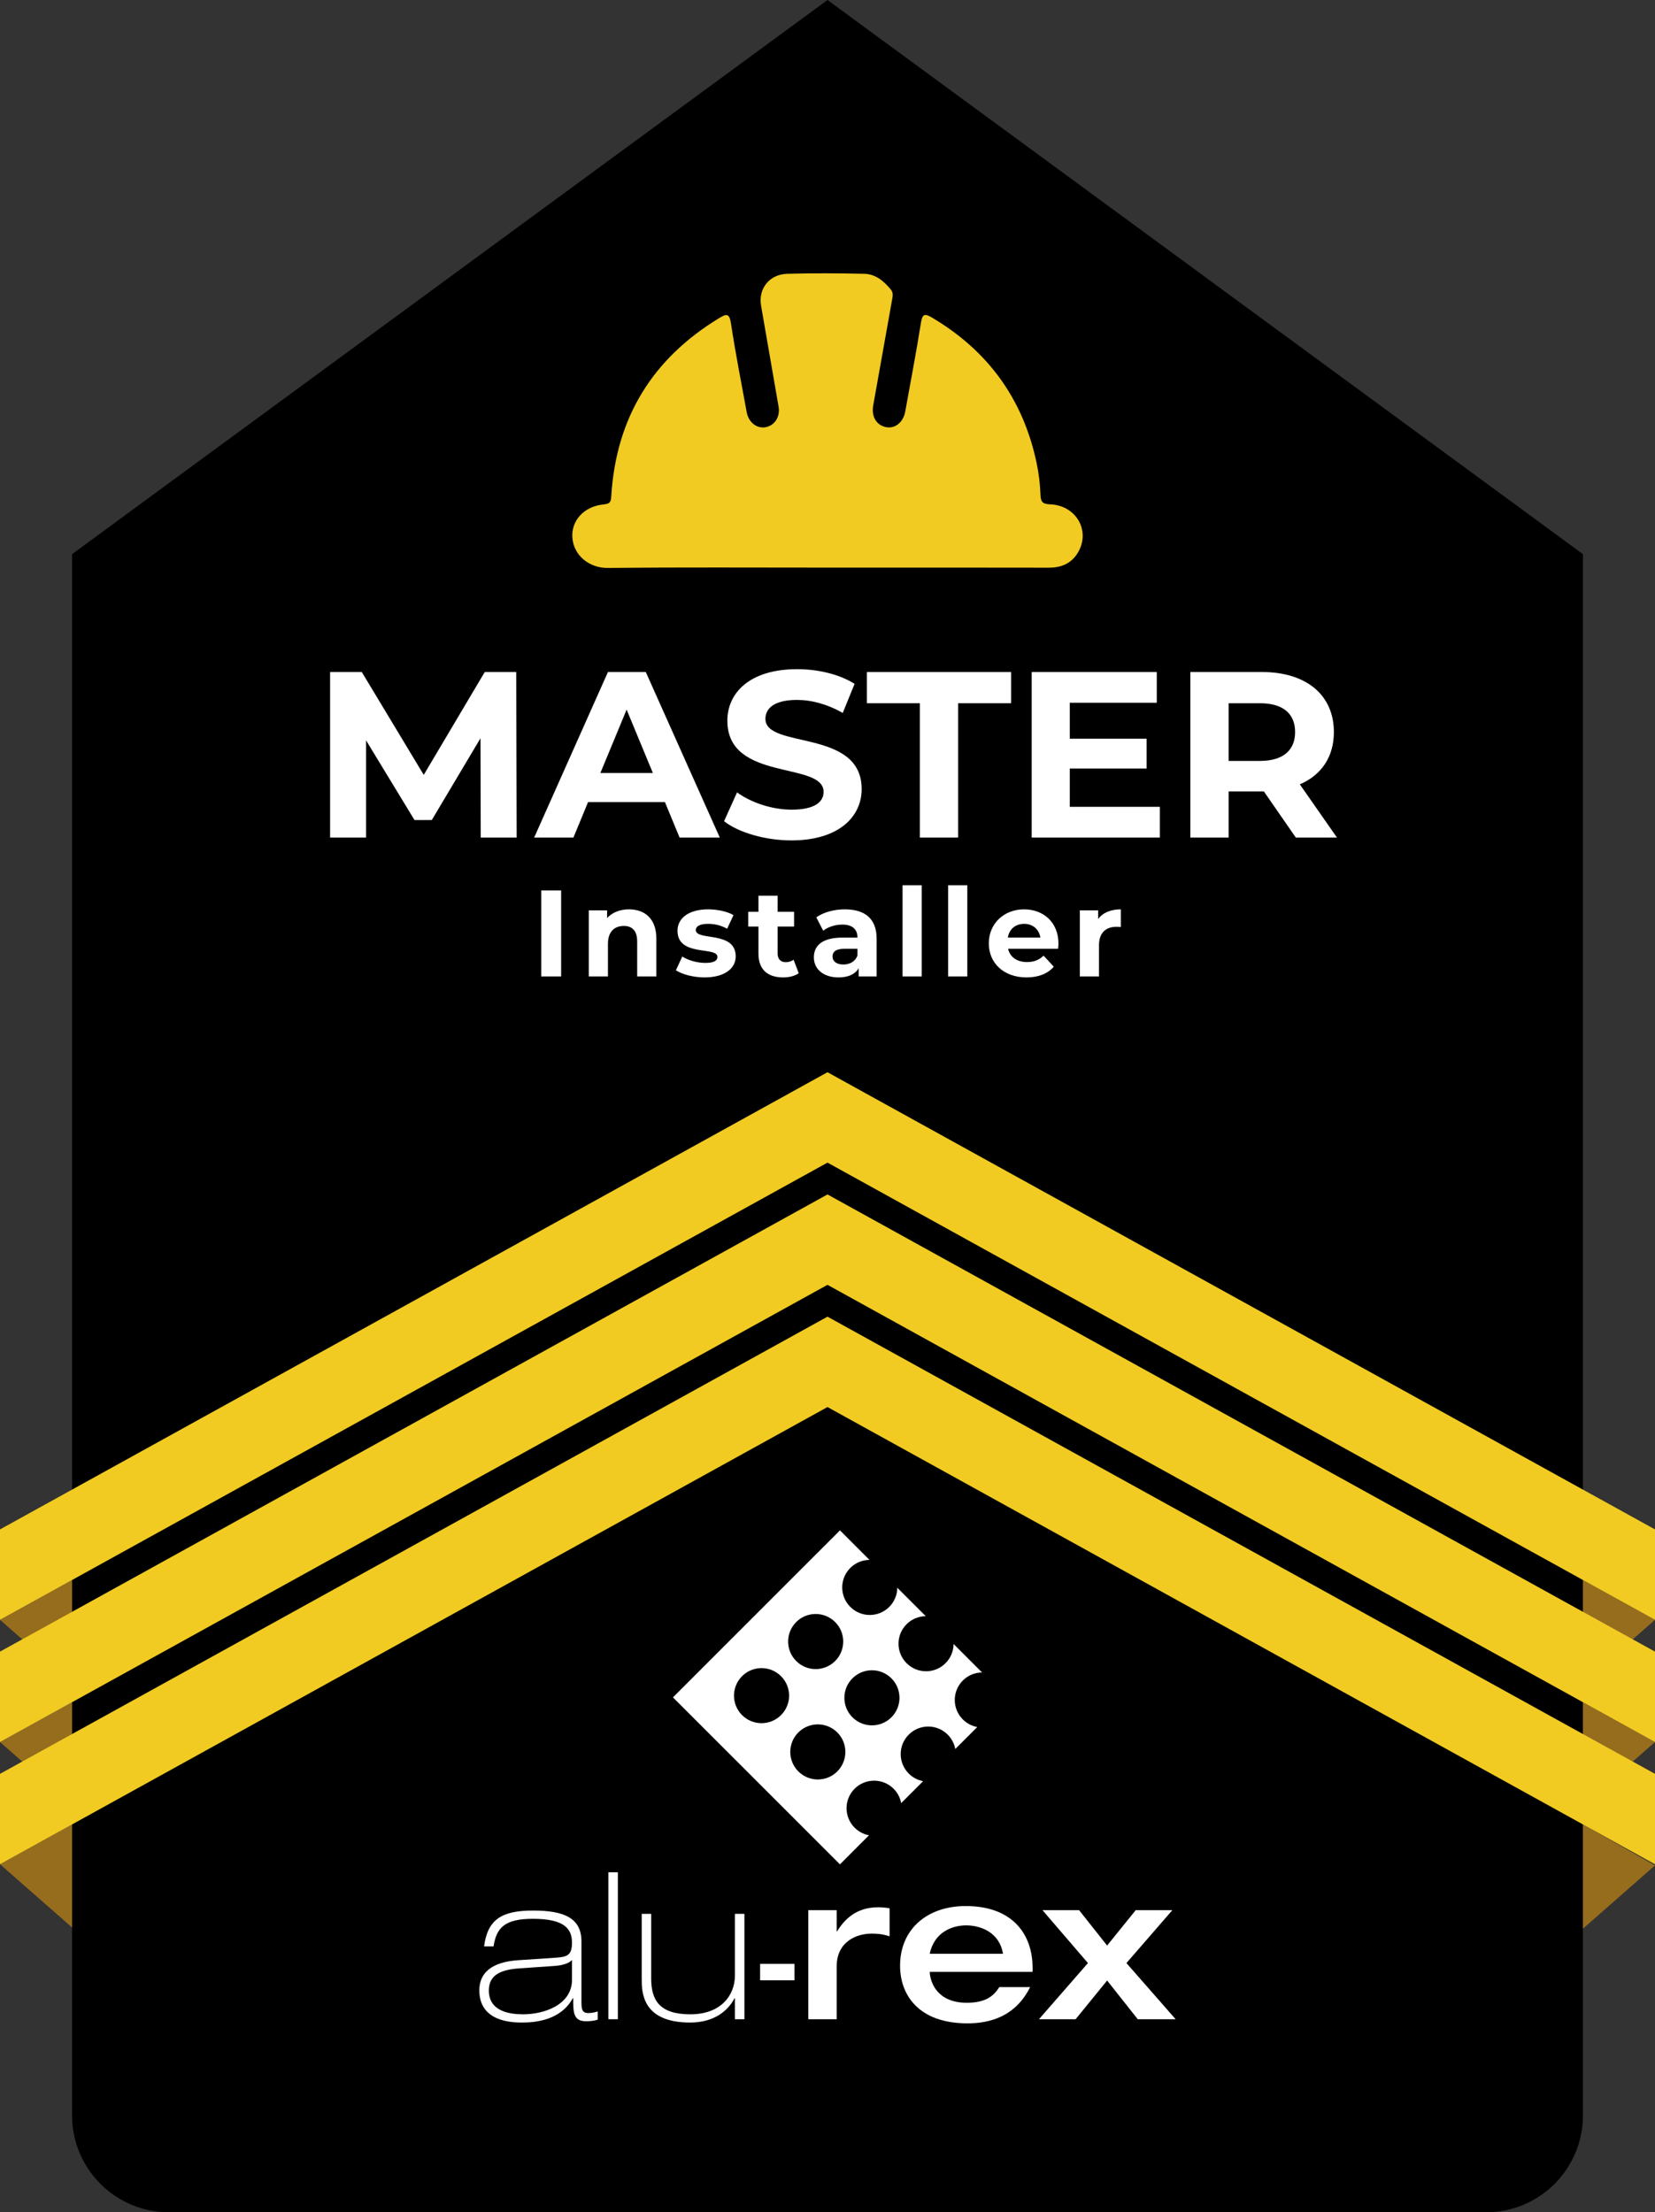 <?xml version="1.0" encoding="UTF-8"?>
<svg id="uuid-4531dfb3-ce22-4d71-9eca-5af6b00df0bc" data-name="Calque_1" xmlns="http://www.w3.org/2000/svg" viewBox="0 0 452.492 604.786">
  <rect x="0" y="0" width="452.492" height="604.786" fill="#333333" stroke="none"/>
  <path d="M19.701,151.492v426.793c0,14.636,11.865,26.501,26.501,26.501h360.089c14.636,0,26.501-11.865,26.501-26.501V151.492L226.246,0,19.701,151.492Z"/>
  <g>
    <path d="M233.659,499.65c-2.942-2.942-2.942-7.709,0-10.651,2.948-2.941,7.716-2.941,10.656,0,1.116,1.116,1.807,2.493,2.077,3.936l6.004-6.005c-1.449-.268-2.826-.96-3.934-2.076-2.942-2.942-2.942-7.703,0-10.65,2.942-2.942,7.702-2.942,10.644,0,1.115,1.114,1.801,2.498,2.077,3.934l6.01-6.005c-1.449-.262-2.826-.954-3.94-2.07-2.948-2.942-2.948-7.716,0-10.656,1.448-1.449,3.344-2.173,5.247-2.199l-7.779-7.779c-.019,1.903-.756,3.8-2.204,5.249-2.942,2.948-7.709,2.948-10.651,0-2.942-2.942-2.942-7.716,0-10.651,1.455-1.455,3.339-2.179,5.242-2.204l-7.781-7.773c-.012,1.897-.749,3.786-2.197,5.241-2.942,2.942-7.716,2.942-10.65,0-2.948-2.94-2.948-7.708,0-10.656,1.447-1.442,3.338-2.179,5.241-2.199l-8.067-8.073-45.664,45.658,45.664,45.652,7.939-7.953c-1.435-.262-2.813-.955-3.934-2.07M233.069,458.817c2.942-2.942,7.71-2.942,10.651,0,2.941,2.942,2.941,7.71,0,10.657-2.942,2.934-7.71,2.934-10.651,0-2.948-2.948-2.948-7.716,0-10.657ZM217.689,443.432c2.928-2.942,7.702-2.942,10.65,0,2.942,2.94,2.942,7.714,0,10.65-2.948,2.948-7.722,2.948-10.65,0-2.948-2.935-2.948-7.702,0-10.65ZM213.536,468.878c-2.942,2.934-7.708,2.934-10.65,0-2.942-2.948-2.942-7.71,0-10.65,2.942-2.942,7.708-2.942,10.65,0,2.948,2.94,2.948,7.702,0,10.65ZM228.929,484.264c-2.942,2.942-7.716,2.942-10.657,0-2.941-2.947-2.941-7.714,0-10.65,2.942-2.942,7.716-2.942,10.657,0,2.935,2.936,2.935,7.703,0,10.65Z" style="fill: #fff;"/>
    <g>
      <path d="M132.352,532.094c.96-7.26,4.665-9.792,13.393-9.792,8.382,0,13.227,1.974,13.227,8.44v16.154c0,2.134,0,3.429,1.909,3.429.846,0,1.692-.173,2.538-.442v2.243c-.789.275-1.858.442-3.159.442-3.544,0-3.544-2.467-3.544-6.293h-.116c-3.204,5.908-9.952,6.639-13.726,6.639-2.473,0-11.816,0-11.816-8.773,0-5.908,5.011-7.939,10.867-8.28l10.061-.672c2.986-.225,4.402-.564,4.402-4.108,0-3.877-2.205-6.523-10.702-6.523-7.593,0-9.958,2.358-10.745,7.536h-2.589M156.389,535.921h-.122c-.615.68-2.14,1.351-4.614,1.518l-9.728.673c-4.844.347-8.272,1.692-8.272,6.03,0,5.845,5.902,6.523,9.388,6.523,5.735,0,13.348-2.589,13.348-9.451v-5.293Z" style="fill: #fff;"/>
      <rect x="166.341" y="511.838" width="2.589" height="40.173" style="fill: #fff;"/>
      <path d="M203.528,552.012h-2.589v-5.736h-.109c-1.8,3.429-5.569,6.639-12.157,6.639-13.22,0-13.22-8.44-13.22-11.932v-17.777h2.59v17.668c0,5.851,2.197,9.791,10.688,9.791s12.208-5.292,12.208-10.638v-16.821h2.589v28.806" style="fill: #fff;"/>
      <path d="M220.996,522.194h7.76v5.794h.108c2.09-3.378,5.299-6.581,11.254-6.581,1.185,0,2.082.109,3.101.282v7.651c-2.134-.68-3.601-.73-4.953-.73-3.942,0-9.51,2.076-9.51,8.996v14.407h-7.76v-29.818" style="fill: #fff;"/>
      <path d="M254.191,539.073c.167,3.319,2.415,8.439,10.124,8.439,5.121,0,7.369-1.8,8.888-4.28h8.446c-1.692,3.319-5.736,9.907-17.111,9.907-13.444,0-18.449-7.825-18.449-15.752,0-9.964,7.37-16.315,17.943-16.315,13.226,0,18.289,8.157,18.289,16.873v1.128h-28.131M274.222,534.119c-.962-5.966-6.249-7.767-10.074-7.767-3.601,0-8.671,1.692-9.958,7.767h20.032Z" style="fill: #fff;"/>
      <polyline points="297.451 536.657 285.021 522.194 295.034 522.194 302.696 531.871 310.512 522.194 320.53 522.194 307.976 536.657 321.432 552.012 311.076 552.012 302.696 541.431 294.08 552.012 284.06 552.012 297.451 536.657" style="fill: #fff;"/>
      <path d="M207.821,536.882h9.4v4.492h-9.4v-4.492Z" style="fill: #fff;"/>
    </g>
  </g>
  <g>
    <path d="M131.435,228.971l-.064-27.154-13.318,22.369h-4.721l-13.252-21.787v26.572h-9.828v-45.256h8.664l16.938,28.123,16.682-28.123h8.598l.129,45.256h-9.826Z" style="fill: #fff;"/>
    <path d="M181.798,219.274h-21.012l-4.008,9.697h-10.732l20.172-45.256h10.344l20.236,45.256h-10.992l-4.008-9.697ZM178.501,211.321l-7.176-17.326-7.178,17.326h14.354Z" style="fill: #fff;"/>
    <path d="M197.962,224.511l3.555-7.889c3.814,2.781,9.504,4.721,14.936,4.721,6.205,0,8.727-2.068,8.727-4.85,0-8.469-26.312-2.65-26.312-19.459,0-7.695,6.207-14.096,19.072-14.096,5.689,0,11.508,1.359,15.711,4.01l-3.232,7.951c-4.203-2.393-8.535-3.555-12.543-3.555-6.207,0-8.6,2.326-8.6,5.172,0,8.34,26.314,2.586,26.314,19.201,0,7.564-6.271,14.029-19.201,14.029-7.178,0-14.418-2.133-18.426-5.236Z" style="fill: #fff;"/>
    <path d="M251.491,192.249h-14.48v-8.533h39.438v8.533h-14.482v36.723h-10.475v-36.723Z" style="fill: #fff;"/>
    <path d="M317.115,220.567v8.404h-35.041v-45.256h34.199v8.404h-23.791v9.826h21.012v8.146h-21.012v10.475h24.633Z" style="fill: #fff;"/>
    <path d="M354.288,228.971l-8.729-12.607h-9.633v12.607h-10.473v-45.256h19.588c12.09,0,19.654,6.271,19.654,16.42,0,6.789-3.426,11.768-9.309,14.289l10.15,14.547h-11.25ZM344.462,192.249h-8.535v15.775h8.535c6.4,0,9.633-2.975,9.633-7.889,0-4.977-3.232-7.887-9.633-7.887Z" style="fill: #fff;"/>
  </g>
  <g>
    <path d="M147.98,243.425h5.441v23.51h-5.441v-23.51Z" style="fill: #fff;"/>
    <path d="M179.45,256.591v10.344h-5.238v-9.539c0-2.922-1.344-4.266-3.662-4.266-2.518,0-4.332,1.545-4.332,4.871v8.934h-5.238v-18.068h5.004v2.115c1.41-1.545,3.525-2.385,5.979-2.385,4.264,0,7.488,2.486,7.488,7.994Z" style="fill: #fff;"/>
    <path d="M184.796,265.255l1.746-3.762c1.611,1.041,4.062,1.746,6.279,1.746,2.418,0,3.326-.637,3.326-1.645,0-2.955-10.916.066-10.916-7.154,0-3.426,3.09-5.844,8.363-5.844,2.484,0,5.238.57,6.951,1.578l-1.746,3.729c-1.779-1.008-3.561-1.344-5.205-1.344-2.352,0-3.359.738-3.359,1.68,0,3.09,10.916.102,10.916,7.221,0,3.357-3.123,5.742-8.531,5.742-3.057,0-6.146-.84-7.824-1.947Z" style="fill: #fff;"/>
    <path d="M218.384,266.061c-1.076.771-2.654,1.141-4.266,1.141-4.266,0-6.75-2.182-6.75-6.48v-7.424h-2.789v-4.029h2.789v-4.4h5.238v4.4h4.5v4.029h-4.5v7.355c0,1.545.84,2.385,2.25,2.385.773,0,1.545-.234,2.115-.672l1.412,3.695Z" style="fill: #fff;"/>
    <path d="M239.679,256.624v10.311h-4.904v-2.25c-.973,1.645-2.854,2.518-5.508,2.518-4.23,0-6.75-2.35-6.75-5.475,0-3.189,2.25-5.406,7.758-5.406h4.164c0-2.25-1.344-3.561-4.164-3.561-1.914,0-3.896.639-5.205,1.68l-1.881-3.66c1.98-1.41,4.902-2.184,7.791-2.184,5.508,0,8.699,2.553,8.699,8.027ZM234.439,261.225v-1.848h-3.594c-2.451,0-3.223.906-3.223,2.115,0,1.311,1.107,2.184,2.955,2.184,1.746,0,3.258-.807,3.861-2.451Z" style="fill: #fff;"/>
    <path d="M246.769,242.014h5.238v24.92h-5.238v-24.92Z" style="fill: #fff;"/>
    <path d="M259.23,242.014h5.24v24.92h-5.24v-24.92Z" style="fill: #fff;"/>
    <path d="M289.29,259.378h-13.668c.504,2.25,2.418,3.627,5.172,3.627,1.914,0,3.291-.57,4.533-1.746l2.787,3.021c-1.678,1.914-4.197,2.922-7.455,2.922-6.246,0-10.311-3.93-10.311-9.303,0-5.406,4.131-9.303,9.639-9.303,5.307,0,9.404,3.561,9.404,9.371,0,.402-.068.973-.102,1.41ZM275.554,256.321h8.9c-.369-2.283-2.082-3.762-4.434-3.762-2.385,0-4.098,1.445-4.467,3.762Z" style="fill: #fff;"/>
    <path d="M306.456,248.596v4.836c-.436-.033-.771-.066-1.176-.066-2.889,0-4.803,1.578-4.803,5.037v8.531h-5.238v-18.068h5.004v2.385c1.275-1.748,3.426-2.654,6.213-2.654Z" style="fill: #fff;"/>
  </g>
  <path d="M226.266,155.175c-20.045,0-40.092-.119-60.135.088-4.716.049-9.202-3.12-9.631-8.191-.4-4.732,3.188-8.69,8.617-9.181,1.908-.173,1.93-.974,2.022-2.437,1.344-21.286,11.242-37.39,29.443-48.462,1.96-1.192,2.831-1.484,3.271,1.431,1.225,8.123,2.826,16.189,4.306,24.273.502,2.744,2.703,4.49,5.065,4.109,2.558-.413,4.133-2.832,3.645-5.656-1.59-9.205-3.197-18.407-4.79-27.611-.797-4.604,2.277-8.554,7.168-8.687,7.02-.191,14.052-.16,21.073,0,3.079.07,5.347,2.009,7.252,4.322.606.735.552,1.546.4,2.395-1.741,9.746-3.468,19.494-5.222,29.238-.551,3.062.866,5.487,3.566,5.979,2.469.449,4.671-1.39,5.194-4.313,1.447-8.089,3.005-16.16,4.295-24.274.386-2.431,1.091-2.508,2.963-1.401,15.351,9.07,24.953,22.283,28.641,39.727.597,2.822.956,5.729,1.06,8.61.071,1.973.46,2.662,2.637,2.743,7.156.266,11.127,7.264,7.619,13.168-1.796,3.022-4.57,4.16-8.04,4.152-20.139-.044-40.278-.022-60.417-.022Z" style="fill: #f2cb22;"/>
  <polygon points="452.492 442.819 432.791 460.11 432.791 431.936 452.492 442.819" style="fill: #966d1d;"/>
  <polygon points=".001 442.819 19.701 460.11 19.701 431.936 .001 442.819" style="fill: #966d1d;"/>
  <polygon points="0 442.819 0 418.11 226.246 293.123 452.492 418.11 452.492 442.819 226.246 317.833 0 442.819" style="fill: #f2cb22;"/>
  <polygon points="452.492 476.23 432.791 493.52 432.791 465.346 452.492 476.23" style="fill: #966d1d;"/>
  <polygon points=".001 476.23 19.701 493.52 19.701 465.346 .001 476.23" style="fill: #966d1d;"/>
  <polygon points="0 476.23 0 451.52 226.246 326.533 452.492 451.52 452.492 476.23 226.246 351.243 0 476.23" style="fill: #f2cb22;"/>
  <polygon points="452.492 509.962 432.791 527.253 432.791 498.759 452.492 509.962" style="fill: #966d1d;"/>
  <polygon points="0 509.642 19.7 526.932 19.7 498.759 0 509.642" style="fill: #966d1d;"/>
  <polygon points="0 509.642 0 484.932 226.246 359.946 452.492 484.932 452.492 509.642 226.246 384.656 0 509.642" style="fill: #f2cb22;"/>
</svg>